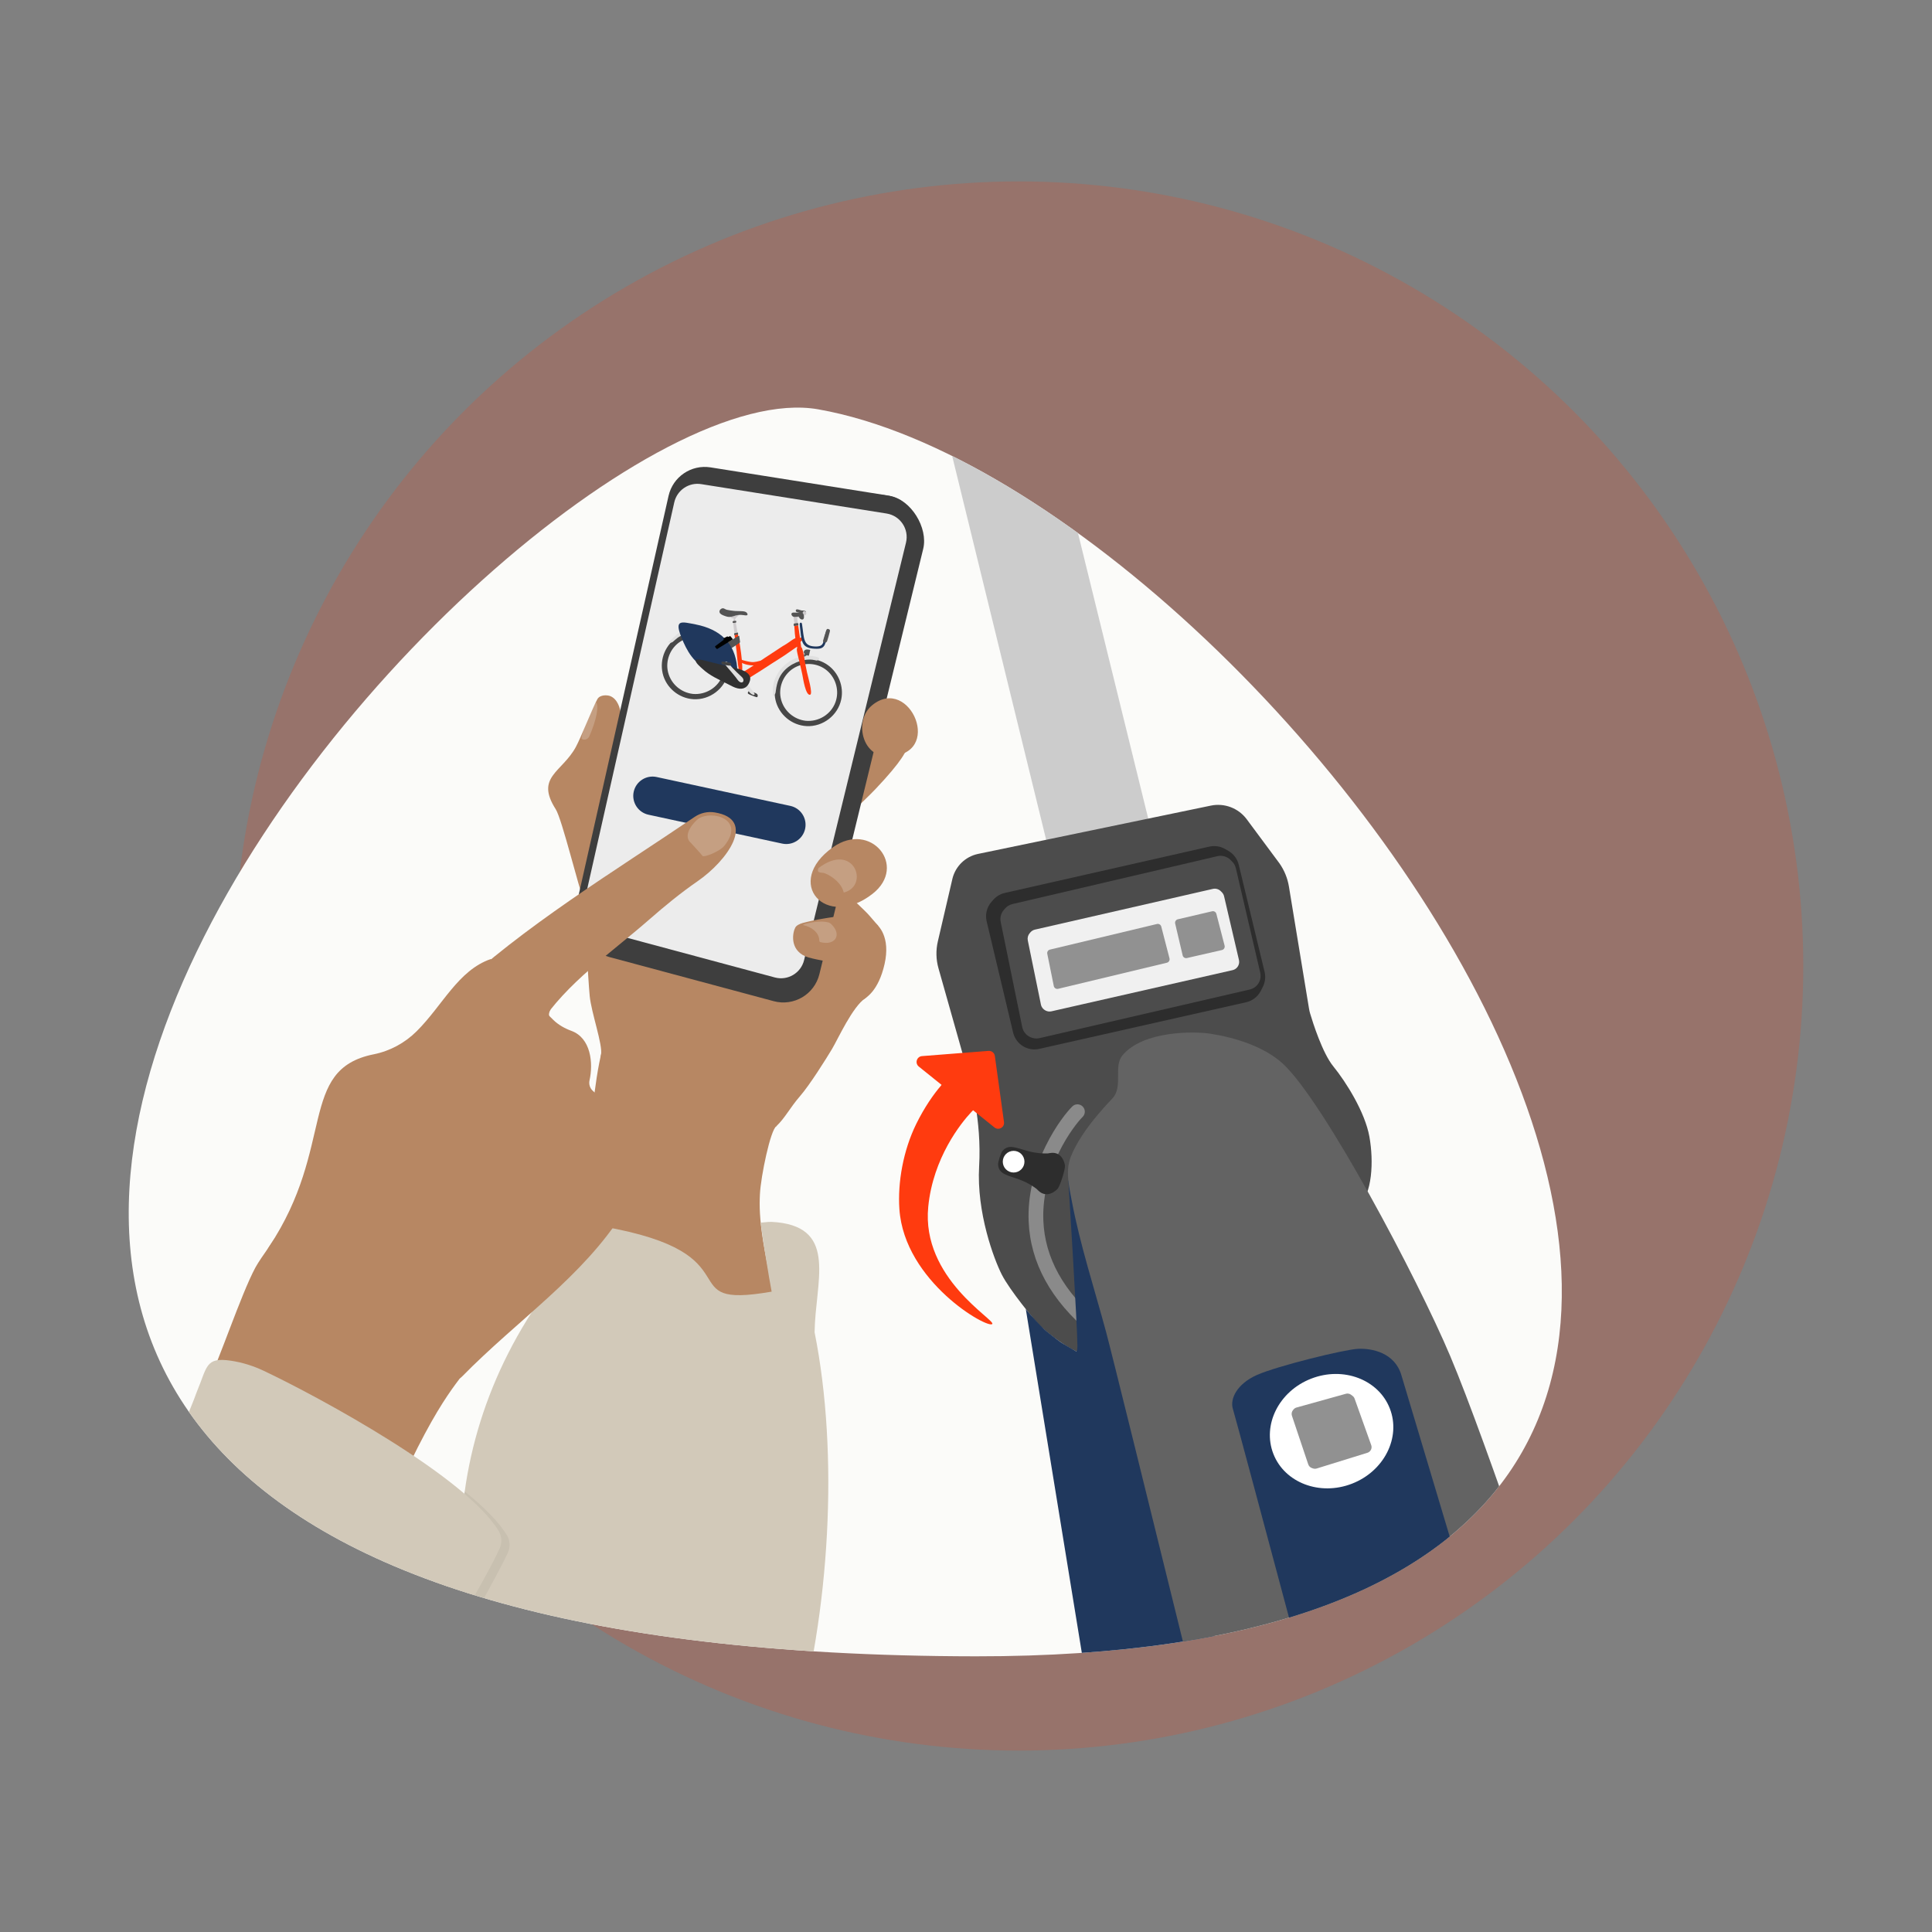 <?xml version="1.0" encoding="UTF-8"?>
<svg xmlns="http://www.w3.org/2000/svg" xmlns:xlink="http://www.w3.org/1999/xlink" id="Layer_1" viewBox="0 0 400 400">
  <rect x="0" y="0" width="400" height="400" fill="#808080" stroke="none"/>
  <defs>
    <style>.cls-1{opacity:.05;}.cls-2{fill:#000100;}.cls-3{fill:#f0f0f0;}.cls-4,.cls-5{fill:#ff3b0f;}.cls-6,.cls-7,.cls-8{fill:#fff;}.cls-9{fill:#fbfbf9;}.cls-10{fill:#919191;}.cls-11{fill:#8a8a8a;}.cls-12{fill:#b78763;}.cls-13{fill:#ccc;}.cls-14{fill:#d2c9b9;}.cls-15{fill:#cfccce;}.cls-16{fill:#e0e0e0;}.cls-17{fill:#20385d;}.cls-18{fill:#434343;}.cls-19{fill:#3e3e3e;}.cls-20{fill:#545454;}.cls-21{fill:#636363;}.cls-22{fill:#474747;}.cls-23{fill:#2d2d2d;}.cls-24{fill:#313131;}.cls-25{fill:#4c4c4c;}.cls-26{clip-path:url(#clippath-1);}.cls-7{opacity:.2;}.cls-5{opacity:.18;}.cls-8{opacity:.9;}</style>
    <clipPath id="clippath-1">
      <path class="cls-9" d="M169.416,84.749c97.843,17.297,273.471,258.437,32.583,258.174-335.795-.367-97.78-269.7-32.583-258.174Z"></path>
    </clipPath>
  </defs>
  <circle class="cls-5" cx="210.911" cy="200" r="162.439"></circle>
  <g>
    <path class="cls-9" d="M169.416,84.749c97.843,17.297,273.471,258.437,32.583,258.174-335.795-.367-97.78-269.7-32.583-258.174Z"></path>
    <g class="cls-26">
      <g>
        <g>
          <path class="cls-13" d="M238.146,178.726l-17.577,4.012c-.957,.218-1.909-.38-2.128-1.337l-25.966-106.025c-.335-1.467,.87-2.829,2.366-2.675l16.665,1.705c1.767,.181,3.221,1.468,3.617,3.199l24.359,98.994c.218,.957-.38,1.909-1.337,2.128Z"></path>
          <path class="cls-25" d="M202.502,176.792l48.194-9.999c2.816-.584,5.715,.52,7.429,2.829l6.78,9.135c1.001,1.429,1.669,3.065,1.952,4.787l4.156,25.25c.056,.358,.136,.71,.24,1.057,.564,1.891,2.547,8.169,4.79,10.923,2.657,3.262,6.575,9.502,7.48,14.579,.905,5.077,.635,11.885-2.345,14.571-2.981,2.686-54.909,31.408-58.176,29.934-3.267-1.474-7.066-4.71-7.966-5.657-.9-.947-5.963-7.038-7.631-10.322-1.594-3.138-5.243-12.784-4.685-22.41s-1.876-17.851-1.876-17.851l-6.543-23.153c-.511-1.809-.556-3.719-.13-5.55l3.046-13.095c.655-2.5,2.644-4.434,5.166-5.001,.04-.009,.08-.018,.12-.026Z"></path>
          <path class="cls-23" d="M208.051,184.867l42.329-9.584c1.114-.252,2.283-.075,3.272,.496l.673,.388c1.078,.622,1.853,1.659,2.145,2.868l5.349,22.173c.254,1.053,.123,2.162-.368,3.127l-.408,.802c-.613,1.203-1.73,2.071-3.047,2.368l-42.824,9.652c-.479,.108-.972,.138-1.461,.088h0c-1.921-.197-3.508-1.587-3.955-3.466l-5.478-23.026c-.343-1.441,.039-2.958,1.022-4.065l.36-.405c.63-.71,1.467-1.204,2.393-1.414Z"></path>
          <path class="cls-25" d="M209.608,187.176l42.445-9.915c.972-.227,1.992,.063,2.699,.769l.346,.345c.383,.382,.65,.863,.773,1.389l5.049,21.63c.073,.312,.093,.633,.061,.951h0c-.126,1.23-1.02,2.243-2.224,2.522l-43.538,10.069c-.633,.147-1.298,.075-1.886-.203l-.094-.045c-.823-.389-1.415-1.142-1.597-2.034l-4.46-21.787c-.178-.87,.054-1.774,.629-2.451l.253-.297c.401-.472,.942-.802,1.545-.943Z"></path>
          <path class="cls-3" d="M214.276,192.465l36.837-8.43c.588-.135,1.205,.042,1.632,.469l.218,.217c.232,.232,.395,.524,.47,.844l3.077,13.184c.044,.189,.057,.385,.037,.578h0c-.077,.749-.623,1.366-1.358,1.533l-37.502,8.524c-.383,.087-.784,.043-1.139-.125l-.065-.031c-.5-.236-.859-.694-.97-1.235l-2.719-13.283c-.108-.529,.033-1.078,.382-1.489l.154-.181c.245-.289,.577-.49,.946-.575Z"></path>
          <path class="cls-10" d="M217.378,196.604l22.162-5.302c.392-.094,.787,.144,.888,.534l1.704,6.583c.104,.4-.141,.808-.543,.904l-22.514,5.402c-.407,.098-.814-.162-.897-.572l-1.352-6.683c-.079-.39,.165-.773,.553-.866Z"></path>
          <path class="cls-10" d="M243.853,190.328l7.096-1.656c.392-.094,.787,.144,.888,.534l1.704,6.583c.104,.4-.141,.808-.543,.904l-7.251,1.659c-.407,.098-.814-.162-.897-.572l-1.549-6.585c-.079-.39,.165-.773,.553-.866Z"></path>
          <path class="cls-11" d="M226.512,276.337c-.291-.03-.577-.144-.818-.345-8.1-6.745-12.381-14.538-12.725-23.163-.202-5.067,1.023-10.457,3.541-15.586,2.079-4.234,4.437-7.126,5.502-8.168,.602-.588,1.566-.577,2.154,.024,.588,.601,.577,1.566-.024,2.154-1.827,1.786-8.559,10.66-8.129,21.454,.308,7.727,4.221,14.773,11.631,20.944,.646,.538,.734,1.499,.196,2.145-.337,.405-.839,.59-1.327,.541Z"></path>
          <path class="cls-17" d="M246.577,318.397l24.788,104.472c-1.736-.178-36.003-11.306-36.36-13.014l-22.624-138.824s1.504,1.909,3.787,4.165c.383,.378,2.962,2.385,3.412,2.681,.765,.502,3.151,1.855,3.151,1.855,0,0,.336,.458,.337-1.1,0-3.95-1.872-34.164-1.872-34.164l.229,.087,2.569,1.94,22.584,71.902Z"></path>
          <path class="cls-21" d="M345.028,416.74l-81.451-2.139c-4.728-17.647-32.219-130.097-34.58-138.854-2.428-9-5.382-18.017-7.114-27.191-.249-1.311-.531-2.655-.677-3.992-.187-1.717-.148-3.424,.481-5.047,1.103-2.847,3.361-6.098,5.573-8.702,1.804-2.124,2.311-2.589,3.072-3.421,2.29-2.503,.088-6.576,2.106-8.946,4.348-5.109,14.905-4.942,18.231-4.42,5.054,.794,11.082,2.66,14.907,6.174,8.463,7.772,27.908,44.508,34.69,60.591,3.804,9.018,9.63,25.32,15.229,41.528,.522,1.512,31.124,94.58,29.533,94.418Z"></path>
          <path class="cls-17" d="M324.128,398.383l-38.649,5.521c-4-14.017-29.218-108.995-30.224-112.201-.645-2.058,.816-5.184,4.993-7.036,4.176-1.85,18.055-5.273,20.918-5.407,2.861-.134,7.611,.779,8.981,5.476,.375,1.289,28.056,93.617,33.982,113.648Z"></path>
          <ellipse class="cls-6" cx="275.691" cy="296.308" rx="12.939" ry="11.664" transform="translate(-88.648 120.066) rotate(-21.25)"></ellipse>
          <path class="cls-23" d="M220.492,241.41c.029,.813-.979,3.998-1.47,4.647-.379,.503-2.343,2.189-4.122,.373-.097-.098-.191-.192-.284-.281-.699-.512-1.699-1.231-3.47-1.902-2.517-.954-4.371-1.09-4.504-3.134-.034-.51,.557-2.379,.879-2.778,1.284-1.596,2.879-.641,5.486,.028,1.831,.469,3.061,.457,3.927,.44,.129-.021,.262-.043,.4-.069,2.499-.461,3.136,2.048,3.158,2.676Z"></path>
          <path class="cls-10" d="M268.434,291.41l10.219-2.845c.369-.103,.766-.027,1.071,.204l.32,.243c.19,.144,.334,.34,.414,.565l3.44,9.62c.051,.143,.075,.295,.071,.447h0c-.014,.526-.362,.984-.864,1.139l-10.495,3.255c-.248,.077-.514,.073-.76-.011l-.225-.077c-.362-.124-.646-.409-.768-.771l-3.375-10.054c-.135-.402-.053-.845,.217-1.172l.116-.141c.16-.194,.376-.334,.618-.402Z"></path>
        </g>
        <path class="cls-4" d="M207.866,232.309l-1.895-13.685c-.089-.639-.66-1.098-1.303-1.048l-13.774,1.079c-1.1,.086-1.528,1.473-.669,2.164l4.711,3.79c-.046,.059-.083,.118-.126,.178-1.461,1.684-3.41,4.445-5.114,7.915-2.712,5.523-3.863,12.138-3.486,17.636,1.031,15.048,18.338,24.848,19.227,23.78,.713-.857-14.71-9.445-13.255-24.262,.998-10.162,6.788-17.346,8.91-19.605,.048-.047,.094-.099,.141-.149,.086-.09,.163-.168,.233-.238l4.429,3.563c.86,.692,2.122-.024,1.971-1.117Z"></path>
        <circle class="cls-6" cx="209.86" cy="240.514" r="2.244"></circle>
      </g>
      <g>
        <path class="cls-12" d="M157.339,247.187c.182-3.61,2.17-13.304,3.424-14.045l-17.176-15.292-18.953-.312c-3.131,12.219-4.365,46.312-4.756,59.244l35.758,5.67,6.056-.6c.894-.089,1.537-.939,1.323-1.812-5.518-22.515-5.928-27.892-5.677-32.854Z"></path>
        <path class="cls-12" d="M128.865,221.052s-5.185,1.079-4.432-2.689c.402-2.01-1.999-8.655-2.342-12.151-.343-3.496-1.201-19.791-1.201-19.791l16.237-17.475,26.693,5.28,16.135,26.573s.368,5.104-.793,5.868c-2.656,1.748-5.666,8.445-6.889,10.495-1.223,2.05-4.627,7.475-6.639,9.785-2.012,2.309-3.112,4.529-4.872,6.195s-17.915-1.195-17.915-1.195l-13.983-10.895Z"></path>
        <path class="cls-12" d="M122.953,192.285c-.392-.361-1.413-4.452-2.063-5.863-.979-2.127-4.513-16.812-5.834-18.88-4.291-6.717,1.314-7.614,4.18-12.915,1.042-1.927,3.426-8.045,4.447-9.88,.521-.937,2.044-.884,2.68-.622,1.514,.622,2,2.503,2.172,3.524,.432,2.572,1.582,10.313,1.582,10.313l-7.163,34.325Z"></path>
        <path class="cls-12" d="M181.892,191.76s-.996-1.135-1.878-2.173c-.883-1.038-4.15-4.025-4.15-4.025l-8.976-.6,.301,6.717,14.704,.081Z"></path>
        <path class="cls-12" d="M172.861,171.471s6.386-5.98,8.391-8.096c5.494-5.8,6.688-8.116,6.74-9.48,.07-1.859-10.678-6.257-10.678-6.257l-4.452,23.832Z"></path>
        <path class="cls-19" d="M183.621,102.555l-36.508-5.789c-4.001-.634-7.806,1.947-8.696,5.899l-19.073,84.683c-.905,4.02,1.522,8.037,5.501,9.106l34.091,9.155c4.164,1.118,8.432-1.409,9.454-5.597l21.491-88.049c1.065-4.363-1.824-8.704-6.259-9.408Z"></path>
        <path class="cls-19" d="M184.15,102.659l-35.779-4.217c-4.001-.634-7.806,1.947-8.696,5.899l-19.073,84.683c-.905,4.02,1.522,8.037,5.501,9.106l34.091,9.155c4.164,1.118,8.432-1.409,9.454-5.597l21.491-88.049c1.065-4.363-2.553-10.276-6.988-10.979Z"></path>
        <path class="cls-8" d="M183.563,106.319l-38.39-6.087c-2.564-.407-5.003,1.248-5.574,3.781l-18.664,82.866c-.58,2.576,.975,5.151,3.526,5.836l35.958,9.657c2.669,.717,5.404-.903,6.059-3.587l21.097-86.435c.682-2.796-1.169-5.579-4.012-6.03Z"></path>
        <path class="cls-12" d="M183.676,156.578c12.015,.058,4.708-16.932-3.082-10.589-3.804,3.097-2.199,10.586,3.082,10.589Z"></path>
        <path class="cls-12" d="M172.472,175.401c-10.343,7.307-1.515,17.237,8.186,9.649,7.352-5.751-.377-15.166-8.186-9.649Z"></path>
        <path class="cls-12" d="M175.404,207.335s1.813,.362,2.866-.144c1.053-.506,3.616-2.045,4.872-7.606,1.256-5.561-1.182-8.117-2.353-8.752-1.171-.635-4.286-1.278-5.634-1.267-1.348,.011-6.346,.864-7.207,1.102-.861,.238-2.766,.459-3.281,1.35-.515,.891-1.307,4.493,2.084,5.986,1.361,.599,5.966,1.275,5.966,1.275l4.563,.948-1.875,7.109Z"></path>
        <path class="cls-12" d="M42.94,286.427c2.328-4.403,6.873-18.283,9.941-24.009,1.125-2.1,5.022-7.134,5.161-8.009,.139-.876,36.592-11.853,36.592-11.853,3.779,62.068,7.388,21.068-13.359,68.204l-29.023-14.178-9.312-10.155Z"></path>
        <path class="cls-14" d="M126.079,403.748c-5.242-.465-12.378-4.077-17.898-7.347-5.245-3.108-8.572-8.642-8.876-14.731-.727-14.534-12.159-28.795-12.766-32.591-1.482-9.196,8.4-31.119,9.677-40.295,2.711-19.499,11.858-38.474,28.34-54.9,32.837,5.643,13.547,17.296,35.207,13.537-.508-2.566-1.851-10.856-2.276-14.287,1.539-.106,1.494-.248,3.412-.073,12.571,1.306,7.887,12.421,7.755,22.779,10.123,50.534-7.458,131.027-42.574,127.908Z"></path>
        <path class="cls-1" d="M105.137,321.504c-2.091,4.517-10.031,18.629-13.249,23.949-1.482-9.196,3.052-27.493,4.329-36.669,3.932,3.189,7.066,6.3,8.746,9.095,.66,1.099,.709,2.457,.174,3.624Z"></path>
        <path class="cls-7" d="M172.1,191.332c2.286,2.182,.853,4.53-2.258,3.721-.132-.034-.216-.161-.216-.297,.002-1.712-1.682-2.881-3.27-3.205-.079-.016-.087-.122-.011-.149,1.376-.477,3.631-.803,5.084-.446,.253,.062,.482,.195,.671,.375Z"></path>
        <path class="cls-7" d="M174.687,184.796c-.39-1.821-2.273-3.338-3.887-3.983-.7-.279-1.827,.1-1.343-1.08,7.347-5.622,10.686,3.69,5.231,5.063Z"></path>
        <path class="cls-7" d="M121.993,152.47c1.489-3.298,2.066-6.426,1.399-7.06-.494,.395-3.031,6.172-2.992,7.508,0,.029,.052,.065,.134,.105,.547,.266,1.209,.002,1.459-.552Z"></path>
        <path class="cls-12" d="M55.667,258.183c13.895-20.824,5.94-36.746,21.718-39.904,3.367-.674,6.461-2.361,8.894-4.784,5.368-5.348,8.562-12.587,15.312-14.932,3.202,2.119,9.017,8.78,12.984,12.616,1.058,1.023,2.353,1.741,3.734,2.251,4.032,1.489,4.548,6.65,3.747,10.251-.17,.762,.063,1.564,.624,2.107,2.167,2.098,6.801,5.229,5.306,8.744-.059,.138-.114,.283-.147,.429-1.51,6.688,3.378,7.954,1.512,15.348-.059,.234-.158,.46-.286,.664-8.363,13.334-21.888,22.287-33.416,34.04-.457,.466-1.088,.721-1.74,.693-12.839-.545-29.502-15.802-37.996-24.659-.746-.778-.843-1.968-.245-2.865Z"></path>
        <path class="cls-14" d="M54.634,283.823c11.625,5.513,41.853,21.924,48.627,33.172,.662,1.1,.711,2.459,.172,3.624-5.598,12.095-16.852,26.118-16.03,39.561,.557,2.333-2.248,6.28-4.127,7.12-2.757,1.232-11.185,.494-11.967-1.649,7.848-15.402-14.147-28.183-24.985-25.085-5.621-1.37-1.909-5.621-5.056-10.565-1.265-3.337-10.745-10.558-13.125-12.067,1.884-6.434,9.927-22.199,12.559-29.655,2.251-5.359,1.789-7.354,7.128-6.555,2.36,.353,4.649,1.077,6.805,2.1Z"></path>
        <path class="cls-12" d="M113.745,210.508c-.048-.12-.247-.577,.206-1.441,.187-.357-.572-.091-.572-.091l-.939,1.324,1.306,.207Z"></path>
        <path class="cls-17" d="M131.2,163.932c.465-2.152,2.594-3.525,4.746-3.06l27.686,5.98c2.152,.465,3.525,2.594,3.06,4.746-.465,2.152-2.594,3.525-4.746,3.06l-27.686-5.98c-2.152-.465-3.525-2.594-3.06-4.746Z"></path>
        <path class="cls-12" d="M93.656,205.645c14.607-13.821,33.591-25.266,50.157-36.512,1.213-.823,2.692-1.167,4.139-.935,8.821,1.414,2.626,10.008-3.521,14.248-3.507,2.419-6.804,5.128-10.011,7.933-8.053,7.043-17.05,13.054-22.801,21.925-.81,1.249-2.185,2.021-3.652,2.279-2.894,.509-6.89,1.118-10.535,1.016-5.101-.143-7.483-6.446-3.776-9.953Z"></path>
        <path class="cls-7" d="M143.047,174.513s2.169,2.364,2.414,2.702,3.513-.86,4.526-2.125c4.401-5.494-2.595-7.423-5.381-5.579-.627,.415-3.535,3.308-1.56,5.002Z"></path>
        <g>
          <path class="cls-22" d="M150.8,139.225c.56-2.695-.571-5.55-2.826-7.13-2.225-1.559-5.219-1.662-7.557-.284-2.609,1.537-3.901,4.67-3.22,7.604,.687,2.96,3.332,5.163,6.357,5.348,3.406,.208,6.554-2.194,7.246-5.537Zm-7.379,4.438c-2.433-.29-4.461-2.034-5.085-4.406-.637-2.424,.413-5.082,2.523-6.427,2.146-1.368,5.032-1.221,6.987,.437,1.863,1.58,2.586,4.191,1.772,6.5-.903,2.563-3.511,4.159-6.197,3.898Z"></path>
          <path class="cls-22" d="M174.174,144.792c.546-2.673-.541-5.485-2.76-7.083-2.246-1.617-5.331-1.728-7.695-.289-2.533,1.542-3.808,4.596-3.166,7.481,.674,3.028,3.367,5.278,6.458,5.432,3.372,.168,6.486-2.23,7.163-5.541Zm-7.379,4.438c-2.404-.287-4.421-1.995-5.065-4.334-.668-2.423,.352-5.09,2.449-6.464,2.162-1.417,5.1-1.267,7.072,.429,1.853,1.593,2.559,4.21,1.725,6.514-.92,2.541-3.508,4.114-6.181,3.855Z"></path>
          <g>
            <path class="cls-16" d="M168.992,135.976c-4.701-1.15-9.295,2.876-8.963,7.393,.036,.487-.124,1.064,.352,.442,.229-.3,.213-.534,.26-.881,.113-.832,.28-1.62,.62-2.395,.914-2.089,2.992-3.432,5.159-3.86,.574-.113,1.159-.148,1.743-.088,.284,.029,.728,.137,.954,.183,.952-.488,.303-.688-.124-.793Z"></path>
            <path class="cls-16" d="M141.481,130.951c-.772-.534-2.167,1.273-2.637,1.622-.279,.207-.833,.437-.082,.481,.431,.025,.542-.18,.92-.504,.374-.321,.77-.667,1.223-.867,.193-.086,1.136-.343,.577-.732Z"></path>
          </g>
          <path class="cls-4" d="M164.7,134.114c-1.022,.674-1.996,1.435-3.042,2.076-2.008,1.232-6.098,4.042-8.201,5.107-.576,.292,1.229-.876,.676-1.141-1.195-.572-.927-.65-.238-1.045,1.747-1.001,4.095-2.711,5.799-3.783,1.042-.656,2.063-1.408,3.134-2.014,.393-.222,1.739-1.324,2.128-1.229,.29,.071,.376,1.117,.351,1.329-.051,.439-.243,.459-.608,.7Z"></path>
          <path class="cls-4" d="M152.084,131.403c.046,.929,.386,3.112,.418,3.443,.041,.419,.362,5.038,.946,4.625,.76-.538-.551-8.005-.734-8.306,0,0-.646-.082-.631,.238Z"></path>
          <path class="cls-4" d="M164.455,129.606c.05,.832,.149,2.355,.299,2.953,.104,.416,.168,.801,.226,1.194,.04,.272,.06,.469,.438,.689,.725,.42,.391-.902,.36-1.189-.054-.507-.396-3.069-.528-3.805l-.795,.158Z"></path>
          <path class="cls-4" d="M165.09,134.118c-.262,.131-.009,1.1,.107,1.608,.307,1.341,.665,2.678,.933,4.026,.115,.581,.66,4.335,1.6,4.082,.634-.17-.517-3.938-.652-4.648-.184-.971-.425-1.921-.538-2.905-.071-.62-.438-2.335-.662-2.281l-.788,.118Zm1.542,2.885q.011,.069,0,0h0Z"></path>
          <path class="cls-4" d="M157.768,136.742c-.821,.131-1.389,.413-2.249,.32-.518-.056-1.482-.276-2.121-.505-.207-.074-.591-.473-.663-.025-.035,.218,.683,.614,.819,.686,.915,.483,2.145,.638,3.158,.5,.315-.043,1.024-.109,1.227-.397,.143-.203,.201-.588-.171-.58h0Z"></path>
          <path class="cls-15" d="M151.788,128.856c.055,.558,.227,2.154,.33,2.428,.091,.244,.604,.01,.587-.153-.05-.466-.384-2.475-.478-2.486,0,0-.456,.041-.439,.211Z"></path>
          <path class="cls-15" d="M153.163,126.998c-.338,.076-.674,.363-.956,.547-.149-.428-.41,.159-.547,.01,.218-.489-.451-.23-.409,.027,.081,.493,.226,.386,.705,.506-.029,.068-.214,.671-.102,.663,.613-.046,.184-.281,.416-.674,.201-.341,.421-.388,.699-.706,.059-.068,.461-.431,.193-.372h0Z"></path>
          <path class="cls-15" d="M166.932,127.019c-.006-.143-.02-.376-.162-.453-.147-.08-.451-.082-.571,.019-.044,.037-.423,.837-.527,.878-.214,.085-.424,.188-.642,.26-.003-.027,.004-.155-.015-.168-.009-.006-.592,.026-.738,.032,.036,.325,.179,1.537,.24,1.56,.045,.017,.502-.075,.54-.081,.121-.018,.127,.003,.114-.13-.017-.171-.141-1.021-.12-1.04,.021-.02,.215-.024,.254-.031,.152-.029,.303-.064,.452-.103,.147-.039,.554-.24,.546-.27,.021-.024,.139-.034,.172-.044,.214-.064,.465-.166,.456-.429Z"></path>
          <path class="cls-18" d="M155.307,143.092c-.319-.117-.519,.18-.471,.46,.035,.203,1.49,.697,1.802,.789,.21,.062,.343-.336,.157-.588-.147-.2-.562-.336-.774-.419-.216-.085-.482-.23-.714-.242h0Z"></path>
          <path class="cls-16" d="M153.452,140.977c-.241,.158,1.622,2.263,1.867,2.51,.248,.25,.904,.638,.926,.197,.005-.104-.707-1.048-.921-1.295-.382-.456-1.307-1.837-1.872-1.411Zm1.285,.555q.014,.016,0,0h0Zm-.848,.272q.025,.029,0,0h0Zm.923,1.052q.008,.01,0,0h0Z"></path>
          <path class="cls-20" d="M166.852,126.595c-.111-.116-.382-.181-.55-.192-.144-.01-.256,.009-.402-.02-.284-.057-.601-.228-.889-.219-.333,.01-.327,.442-.055,.541,.129,.047,.282,.085,.42,.124,.142,.04,.319,.111,.468,.101,0,.135,.158,.271,.262,.12,.027-.04,.029-.102,.043-.14,.019-.051,.057-.105,.076-.157,.051-.135,.121-.243,.283-.215,.059,.01,.151-.01,.376,.176,.002-.048-.007-.078-.034-.12Z"></path>
          <path class="cls-20" d="M154.722,127.028c-.217-.444-.822-.482-1.249-.494-.257-.008-.514-.015-.771-.02-.14-.003-.279-.003-.419-.012-.039-.003-.463-.042-.283-.022-.516-.056-1.018-.117-1.525-.232-.383-.087-.652-.465-1.087-.243-.288,.147-.508,.434-.407,.777,.111,.376,.626,.572,.95,.695,.456,.173,.898,.317,1.39,.231s.954-.299,1.448-.371c.402-.058,.83-.041,1.23,.023,.238,.038,.981,.197,.724-.33Z"></path>
          <path class="cls-20" d="M165.634,126.772c-.043,.014-.086,.052-.128,.062-.055,.012-.13-.01-.188-.01-.119,0-.238,.012-.357,.011-.13,0-.261-.006-.391-.005-.137,0-.293-.024-.427,.006-.571,.129-.193,.823,.221,.877,.253,.033,.529-.016,.782-.04,.053-.005,.133-.032,.185-.021,.07,.016,.038-.005,.072,.071,.051,.115,.103,.212,.192,.304,.13,.135,.355,.276,.551,.236,.24-.049,.294-.267,.307-.478,.015-.244-.028-.493-.152-.707-.12-.208-.422-.386-.665-.306h0Z"></path>
          <path class="cls-20" d="M152.714,130.96c-.187,.044-.566,.131-.694,.161-.024,.006-.039,.028-.037,.052,.007,.072,.032,.215,.046,.292,.005,.027,.031,.045,.058,.039,.141-.032,.511-.117,.71-.155,.026-.005,.044-.03,.039-.057-.015-.075-.047-.22-.063-.296-.006-.026-.032-.043-.058-.037Z"></path>
          <path class="cls-20" d="M151.678,128.738c.004,.04,.008,.086,.013,.128,.007,.071,.071,.122,.142,.112,.151-.021,.366-.05,.505-.073,.063-.011,.108-.067,.104-.131-.003-.047-.01-.102-.017-.15-.011-.068-.074-.115-.143-.104-.049,.008-.347,.048-.507,.085-.061,.014-.103,.071-.097,.134Z"></path>
          <path class="cls-20" d="M164.312,129.239l.038,.276c.01,.069,.076,.116,.144,.102l.713-.144c.066-.013,.108-.077,.095-.143l-.048-.242c-.013-.064-.073-.106-.138-.096l-.702,.11c-.065,.01-.11,.071-.101,.136Z"></path>
          <path class="cls-20" d="M167.58,135.29c.039-.146,.142-.598,.174-.731-.086-.029-.241-.048-.337-.064-.217-.036-.454-.047-.664,.04-.284,.118-.428,.427-.285,.7,.014,.027,.098,.14,.128,.156-.04,.048-.127,.126-.176,.176,.01,.064,.059,.314,.077,.418,.15-.079,.291-.191,.441-.264,.112-.054,.125-.041,.246-.013,.065,.015,.233,.066,.286,.032,.033-.051,.088-.368,.109-.448Z"></path>
          <path class="cls-20" d="M153.22,132.879c.01,.065-.012,.132-.06,.177-.147,.138-1.301,.867-1.661,1.109-.035,.024-1.327-.059-1.353-.1-.036-.055-.371-.573-.178-.639,.053-.018,2.333-1.429,2.985-1.793,.041-.023,.093,.003,.099,.05,.032,.244,.12,.861,.169,1.195Z"></path>
          <path class="cls-17" d="M152.624,138.195c-.445-5.076-3.534-7.922-8.606-8.915-2.989-.585-4.407-1.053-2.973,2.592,1.145,2.912,2.675,5.633,5.742,6.775,.863,.322,5.982,1.248,5.837-.452Z"></path>
          <path class="cls-24" d="M155.261,140.962c-.376,1.242-1.219,1.848-2.523,1.562-.697-.153-1.333-.526-1.965-.847-1.861-.946-3.825-1.777-5.364-3.227-.3-.283-1.583-1.333-1.344-1.783,.188-.354,1.964,.123,2.304,.214,1.737,.466,3.504,.849,5.254,1.268,1.311,.314,4.204,.915,3.639,2.814Z"></path>
          <path class="cls-16" d="M150.376,137.004c-.385-.016-.297,.475-.168,.665,.115,.17,.265,.341,.394,.494,.551,.651,1.171,1.36,1.719,2.053,.233,.295,.453,.673,.746,.908,.278,.223,.756,.289,.846-.15,.076-.37-.159-.652-.409-.889-.297-.282-.6-.557-.895-.842-.619-.598-1.289-1.301-1.811-1.921-.123-.151-.212-.308-.422-.317h0Zm-.037,.392s.005,.002,.007,.003l-.007-.003h0Z"></path>
          <polygon class="cls-16" points="150.58 138.136 150.576 138.131 150.58 138.136 150.58 138.136 150.58 138.136"></polygon>
          <polygon class="cls-16" points="150.588 138.146 150.58 138.136 150.588 138.146 150.588 138.146 150.588 138.146"></polygon>
          <polygon class="cls-16" points="150.589 138.147 150.589 138.147 150.588 138.146 150.589 138.147 150.589 138.147 150.589 138.147"></polygon>
          <path class="cls-18" d="M151.147,137.204c-.3-.06-1.49-.28-1.626-.222-.278,.118-.188,.449-.004,.539,.166,.082,1.333,.323,1.588,.291,.368-.045,.427-.533,.042-.609h0Z"></path>
          <path class="cls-2" d="M151.649,132.229c-.113-.136-.291-.35-.398-.477-.045-.053-.122-.065-.182-.028-.06,.037-.126,.079-.184,.111-.04,.022-.087,.023-.128,.003-.028-.014-.061-.029-.099-.048-.039-.019-.084-.02-.123-.002-.151,.071-.473,.233-.659,.329-.073,.038-.098,.13-.054,.199,0,0,0,.001,.001,.002,.04,.063,.023,.146-.037,.189-.413,.293-1.351,1.013-1.688,1.265-.063,.047-.075,.137-.026,.199,.082,.104,.2,.252,.282,.343,.045,.05,.119,.061,.177,.026,.47-.286,2.532-1.556,3.085-1.902,.072-.045,.087-.143,.033-.208Z"></path>
          <g>
            <path class="cls-4" d="M165.368,132.183c.115-.058,.611-.258,.611-.258l.264,.539-.784,.634-.091-.914Z"></path>
            <g>
              <path class="cls-17" d="M169.107,134.325c-2.793-.019-3.131-1.004-3.383-3.637-.054-.562-.145-1.081-.164-1.416-.024-.419,.418-.516,.486-.074,.464,2.99,.183,4.526,2.642,4.644,2.176,.104,1.618-1.047,2.348-3.08,.062-.172,.199-.283,.346-.358,.141,.039,.164,.182,.127,.335-.639,2.638-.612,3.597-2.402,3.585Z"></path>
              <path class="cls-20" d="M170.899,131.043c-.12,.39-.345,1.06-.487,1.588-.129,.48,.683,.54,.821,.131,.184-.543,.377-1.202,.533-1.844,.071-.292,.202-.619-.38-.712-.299-.048-.405,.572-.487,.838Z"></path>
            </g>
          </g>
        </g>
      </g>
    </g>
  </g>
</svg>
